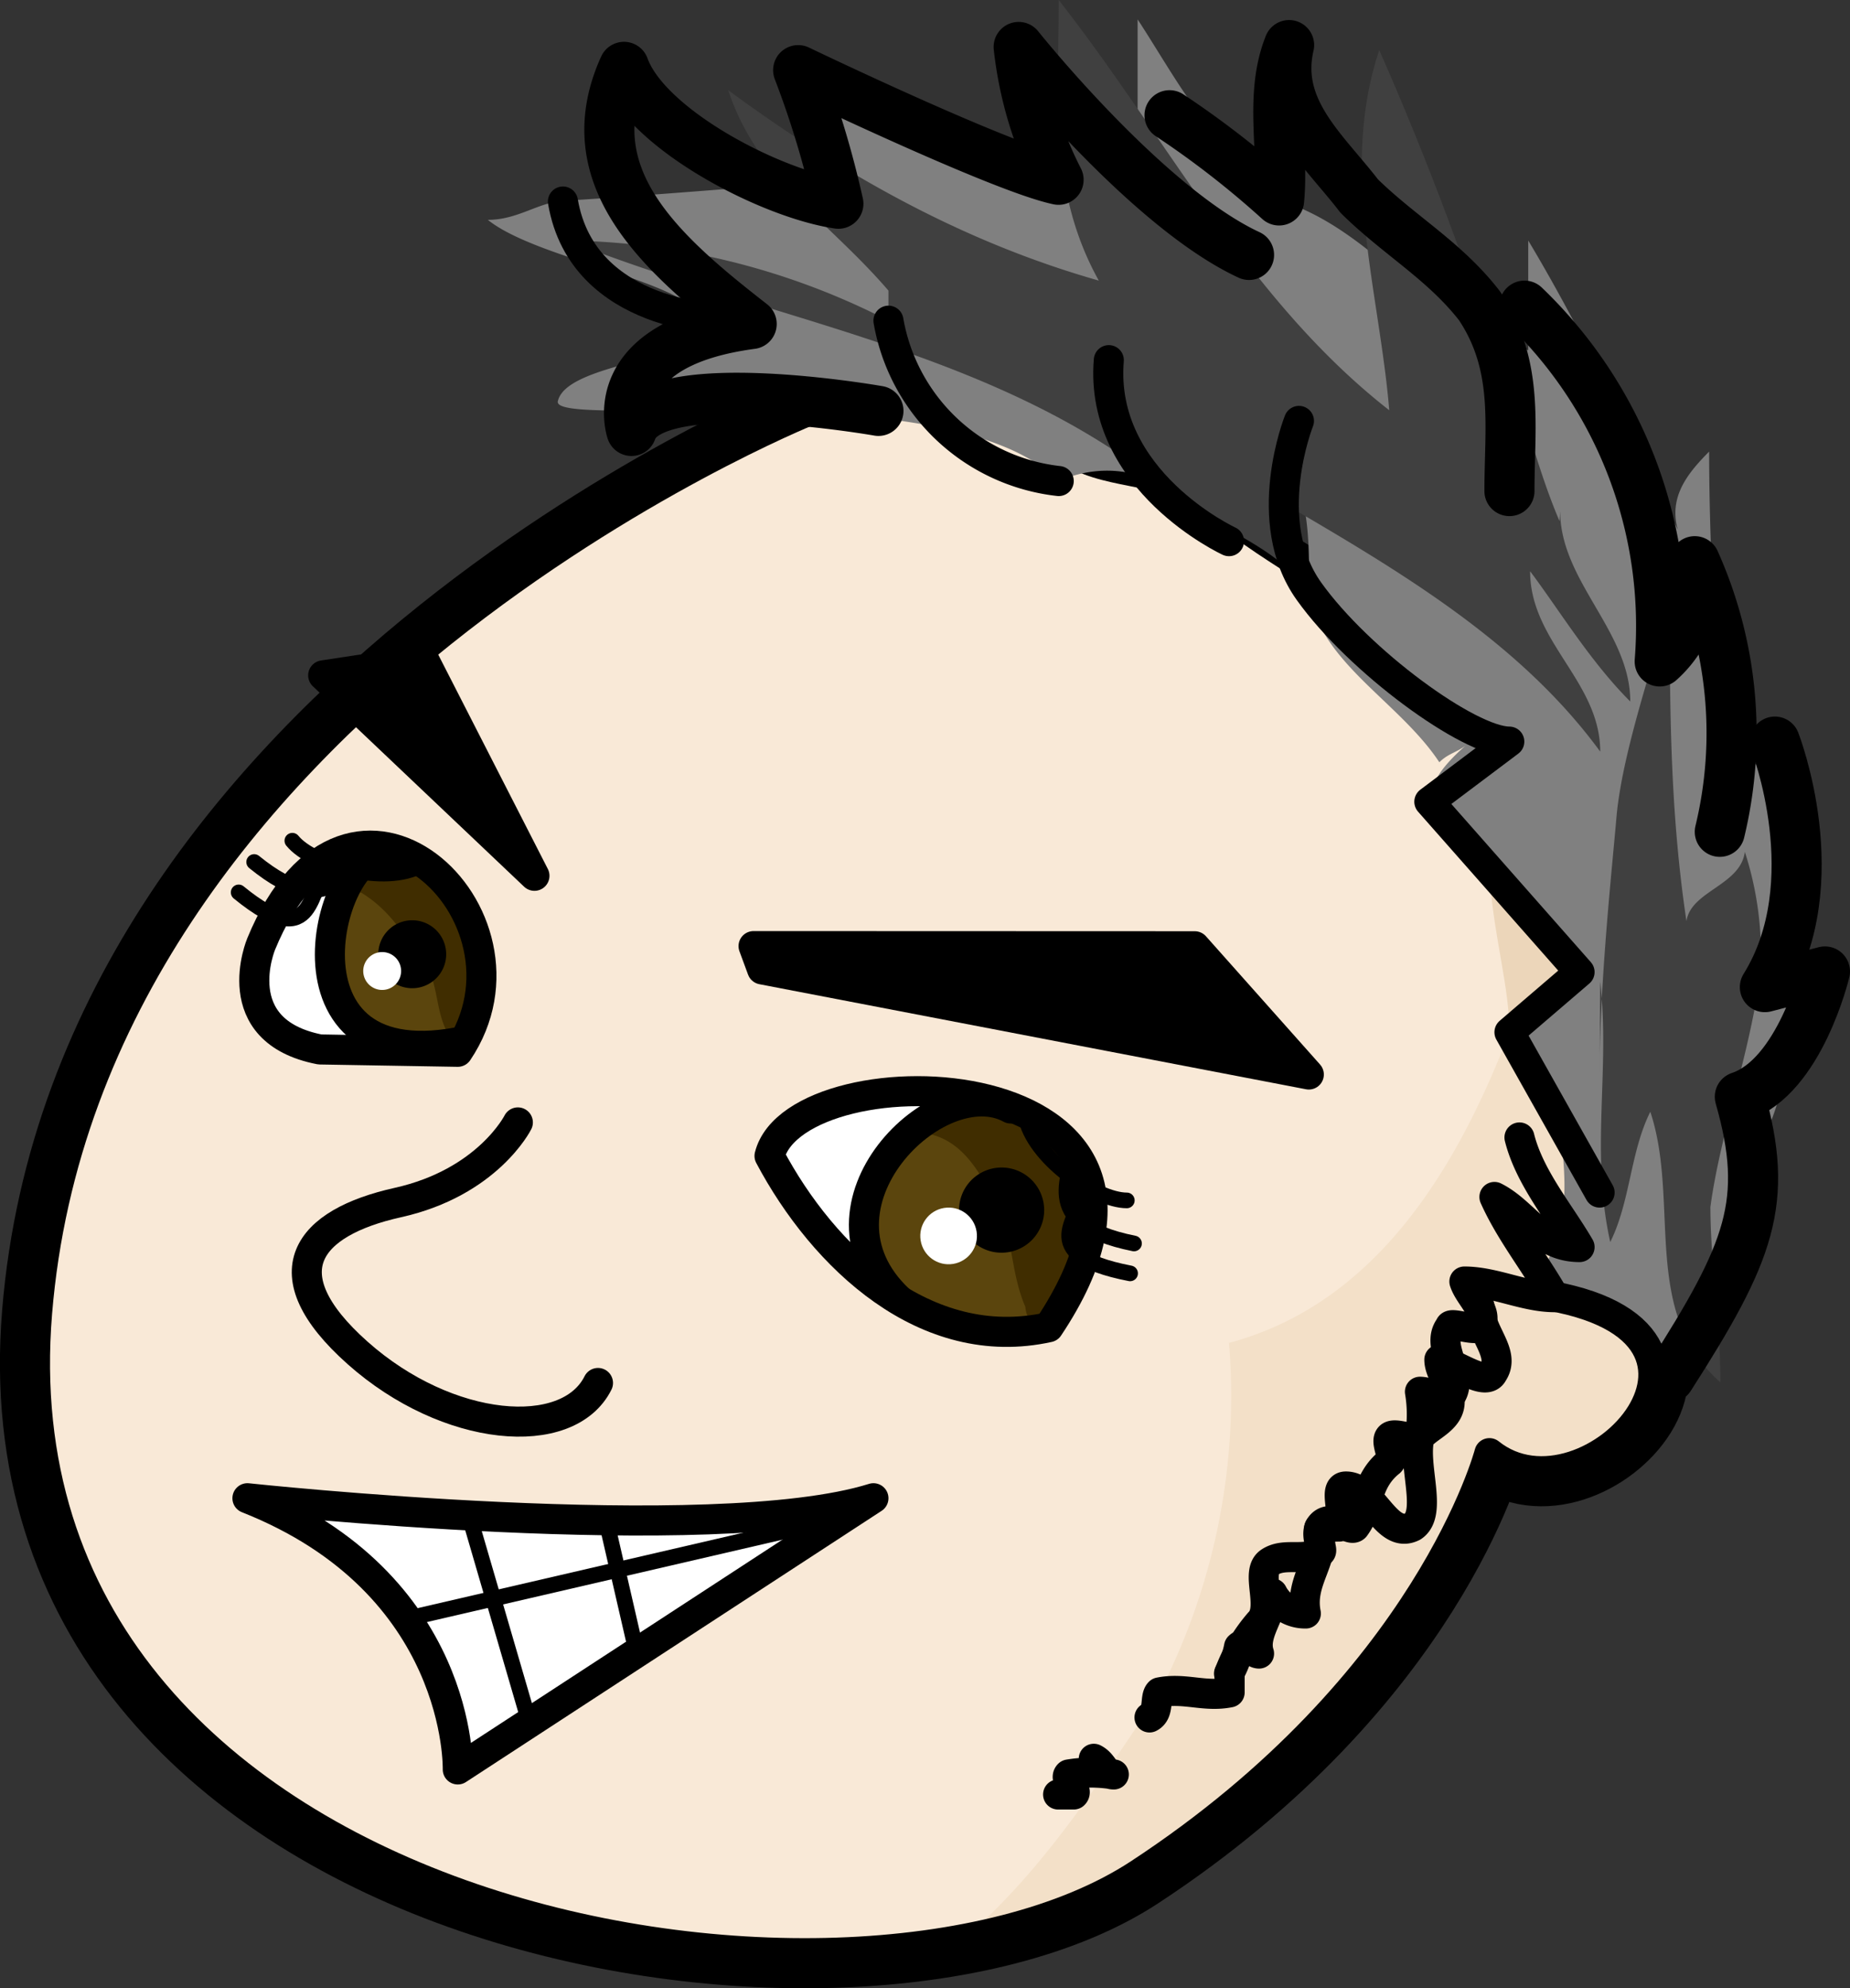 <svg id="レイヤー_1" data-name="レイヤー 1" xmlns="http://www.w3.org/2000/svg" viewBox="0 0 118.21 126.98"><rect x="0" y="0" width="118.21" height="126.98" fill="#333333" stroke="none"/><defs><style>.cls-1,.cls-10,.cls-11,.cls-14{fill:none;}.cls-1,.cls-10,.cls-11,.cls-12,.cls-13,.cls-14{stroke:#000;stroke-linecap:round;stroke-linejoin:round;}.cls-1{stroke-width:4.48px;}.cls-2{fill:#f9e9d7;}.cls-13,.cls-3{fill:#fff;}.cls-4{fill:#5b450d;}.cls-5{fill:#402d00;}.cls-6{fill:#f3e0c8;}.cls-7{fill:#ecd6ba;}.cls-8{fill:gray;}.cls-9{fill:#404040;}.cls-10,.cls-12,.cls-13{stroke-width:1.92px;}.cls-11{stroke-width:3.2px;}</style></defs><title>アートボード 1</title><path class="cls-1" d="M97.73,82.56c16,1.92,3.84,15.36-2.56,10.24,0,0-3.84,14.72-22.4,26.88s-73.6,3.2-70.4-35.84,49.28-57.6,49.28-57.6c3.2,0,6.4-.64,9,0,.64.64,1.28.64,1.92,1.28,1.92.64,3.2,1.28,5.12,1.92,2.56,1.92,6.4,1.28,9,3.2,3.84,3.2,7.68,5.12,11.52,7.68,2.56,1.92,3.84,5.12,5.76,7h2.56c0,1.28-5.12,3.2-5.12,3.84,1,4.14,7.86,7.82,9.6,10.88.82,1.44-4.55,2.47-4.48,3.84.17,2.91,5,6.22,5.76,10.24,0,1-3.2,5.12-2.88,6.72"/><path class="cls-2" d="M97.73,82.56c16,1.92,3.84,15.36-2.56,10.24,0,0-3.84,14.72-22.4,26.88s-73.6,3.2-70.4-35.84,49.28-57.6,49.28-57.6c3.2,0,6.4-.64,9,0,.64.64,1.28.64,1.92,1.28,1.92.64,3.2,1.28,5.12,1.92,2.56,1.92,6.4,1.28,9,3.2,3.84,3.2,7.68,5.12,11.52,7.68,2.56,1.92,3.84,5.12,5.76,7h2.56c0,1.28-5.12,3.2-5.12,3.84,1,4.14,7.86,7.82,9.6,10.88.82,1.44-4.55,2.47-4.48,3.84.17,2.91,5,6.22,5.76,10.24,0,1-3.2,5.12-2.88,6.72"/><path class="cls-3" d="M67,84.76C78.55,67.48,50.9,66.9,49.17,73.82,52.63,80.34,59.16,86.49,67,84.76Z"/><path class="cls-4" d="M67,71.47C66.4,71,66,71,65.31,70.61c-.22,0-.43.22-.73.18-2.26-.6-4.82-.82-6.74.68-2.77,2.77-2.13,6.82-1.71,10.45,2.56,2.77,6.62,2.56,10.24,2.56C70.21,81.49,71.28,74.67,67,71.47Z"/><path class="cls-5" d="M58.69,72.32c3,.21,4.06,3,5.27,5,.71,1.88.71,4.22,1.56,6.14,0,.22.21,1.28.85,1.07C70.21,81.92,70,77,69.15,73.17a3.91,3.91,0,0,0-3.63-1.92,2.1,2.1,0,0,1-.21-.64c-1.71,1.07-5.34-1.49-5.76,1.28"/><path class="cls-3" d="M29.25,67.17c5.88-8.72-6.89-20.67-12.56-6.89,0,0-2.34,5.56,3.75,6.74Z"/><path class="cls-4" d="M23.71,54c-3,2.56-3,6.62-2.14,10,.86,2.77,4.7,3.41,7.68,3.17-.21-.82.64-1.25.64-1.89a20.68,20.68,0,0,0,0-8.11c-.85-2.56-4.05-2.34-6.4-3Z"/><path class="cls-5" d="M22.43,57h.64c2.13,1.28,3.2,3.41,4.48,5.33.42,1.07.42,2.56,1.06,3.63a.87.87,0,0,0,1.28-.64c.64-2.77,1.07-5.76,0-8.11a7.41,7.41,0,0,0-4.05-2.56c-.64-.21-1.71.43-2.13-.64h0A5.31,5.31,0,0,0,22.43,57Z"/><path class="cls-6" d="M99.33,82.81c-.22-1.65,2.88-5.7,2.88-6.65-.77-4-5.59-7.33-5.76-10.24-3.2,8.32-8.32,17.28-17.92,19.84a41.43,41.43,0,0,1-4.48,22.4c-4.12,6.18-7.41,11.12-11.88,15.15,3.33-.85,8.21-2.06,10.6-3.63,18.56-12.16,22.4-26.88,22.4-26.88C101.35,97.74,112.87,85.41,99.33,82.81Z"/><path class="cls-7" d="M100.93,62.08c-1-1.69-3.47-3.57-5.7-5.61.24,3.35,1.22,6.65,1.22,9.45C96.38,64.55,101.75,63.52,100.93,62.08Z"/><path class="cls-8" d="M111.81,73v1.28c4.48-7,1.92-16,2.56-23.68v1.28a22.42,22.42,0,0,0-1-4.48,38.35,38.35,0,0,1-3.52,3.84c0-7.68-.64-14.72-.64-22.4-1.92,1.92-3.2,3.84-1,7-3.52-7-6.72-14.08-10.56-20.48v7c-6.4-1.28-9.6-7.68-16-9.6-1.92-.64-2.56-3.84-4.48-5.12-.64,0-3.2-4.48-4.48-6.4v12.8C65.09,11.52,58.69,6.4,51,4.48c.64,2.56,3.2,4.48,3.84,7H53.57s-9.81.85-17.6,1.35c-1.59.1-2.88,1.21-4.8,1.21,3.2,2.56,12.59,3.84,13.87,6.4C45.68,23,36.29,23,35.65,25.6c-.64,1.92,25-1.92,32,5.12h0c4.48-1.92,8.32.64,10.88,3.84.64-1.92,3.84-3.2,3.2-5.76,1.92,2.56,1.92,5.12,1.92,9,.64,4.48,5.76,7,8.32,10.88.64-.64,1.28-.64,1.92-1.28-1.32,1.15-3.22,2.92-2.24,4.8,1.56,3,7,6.43,8.32,9.6.86,2.1-3.06,3.27-2.88,5.12.26,1.17,2.43,3.6,2.56,4.8.55,4.74.64,6.8-1.92,10.88,3.2,1.92,7,1.92,9,5.44C107.33,88.32,110.53,78.08,111.81,73Z"/><path class="cls-9" d="M99.65,33.28c-1.92-4.48-2.56-9-5.12-13.76C92.61,14.08,90.69,9,88.13,3.2c-2.56,7.68,0,15.36.64,23C79.81,19.2,74.69,9,67.65,0c0,6.4-.64,12.16,2.56,17.92-9-2.56-16.64-7-23.68-12.16,1.92,5.76,6.4,8.32,10.24,12.8v1.92a46.18,46.18,0,0,0-20.48-5.12c12.8,5.12,27.52,7,38.4,16,3.2,2.56,6.4,3.2,9,6.4,0-1.92-1.92-3.84-1.92-5.76,7.68,4.48,15.36,9,20.48,16,0-4.48-4.48-7-4.48-11.52,1.92,2.56,3.84,5.76,6.4,8.32,0-4.48-4.48-7.68-4.48-12.16Z"/><path class="cls-9" d="M102.21,68.48c0-5.76.83-13.36,1.07-16.21.43-5.12,3.41-12.59,3.41-14.51,0,7.68,0,14.72,1.28,22.4-1.28-3.2,3.2-3.2,3.52-5.76a21.14,21.14,0,0,1,1,7.68c-.64,5.12-2.56,10.24-3.2,15,0,3.52.64,7.36.64,11.2-5.12-4.48-2.56-11.52-4.48-17.28-1.28,2.56-1.28,5.76-2.56,8.32-1.28-5.76,0-10.88-.64-16.64"/><path class="cls-10" d="M67,84.76C78.55,67.48,50.9,66.9,49.17,73.82,52.63,80.34,59.16,86.49,67,84.76Z"/><path class="cls-10" d="M29.25,67.17c5.88-8.72-6.89-20.67-12.56-6.89,0,0-2.34,5.56,3.75,6.74Z"/><path class="cls-10" d="M51.65,26.24S5.57,44.8,2.37,83.84s51.84,48,70.4,35.84S95.17,92.8,95.17,92.8c6.4,5.12,18.56-8.32,2.56-10.24"/><path class="cls-10" d="M67.65,30.72A12.44,12.44,0,0,1,56.77,20.48"/><path class="cls-10" d="M78.53,34.56S70.21,30.72,70.85,23"/><path class="cls-10" d="M83,26.88s-2.56,6.4.64,10.88,10.24,9.6,12.8,9.6L91.33,51.2l9.6,10.88-4.48,3.84,5.76,10.24"/><path class="cls-11" d="M56.13,26.24s-14.5-2.56-15.78,1.28c0,0-1.92-5.55,7.68-6.83-5.76-4.48-11.36-9.38-8.16-16.42,1.44,4,9.38,8.1,13.7,8.74A60.43,60.43,0,0,0,51,4.48s13,6.24,16.64,7A24.43,24.43,0,0,1,65.09,3s8.16,10.24,14.72,13.28"/><path class="cls-10" d="M46.37,20.39s-9.12,0-10.4-7.52"/><path class="cls-11" d="M109.89,53.12a26.78,26.78,0,0,0-1.6-17.28,7,7,0,0,1-2.24,6.4,28.33,28.33,0,0,0-8.64-22.72"/><path class="cls-11" d="M96.45,31.36c0-4.16.64-8-1.92-11.84-2.24-2.88-5.12-4.48-7.68-7C84.61,9.6,81.41,7,82.37,2.88c-1.28,3.2-.32,6.72-.64,9.92a58.86,58.86,0,0,0-7-5.44"/><path class="cls-11" d="M113.41,47.36s3.52,9-.64,15.68l3.84-1s-1.6,6.72-5.44,8c1.92,6.72.64,9.92-4.48,17.92"/><polygon class="cls-12" points="48.15 60.42 76.34 60.43 83.63 68.62 48.7 61.91 48.15 60.42"/><polygon class="cls-12" points="34.15 55.93 27.1 42.15 20.65 43.13 34.15 55.93"/><path class="cls-10" d="M33.09,71.68s-1.92,3.84-7.68,5.12-8.32,4.48-2.56,9.6,13.44,5.76,15.36,1.92"/><path class="cls-10" d="M64.58,70.79C59.93,68.25,51.05,77,57.43,83"/><path d="M64,80a2.72,2.72,0,1,0-2.72-2.72A2.71,2.71,0,0,0,64,80Z"/><path d="M26.34,63.11a2.17,2.17,0,1,0-2.17-2.17A2.17,2.17,0,0,0,26.34,63.11Z"/><path class="cls-10" d="M29.25,66.56c-12.31,2.28-8.06-13.21-4.26-12"/><path class="cls-13" d="M15.81,95.68s29.76,3.2,40,0L29.25,113S29.57,101.12,15.81,95.68Z"/><line class="cls-14" x1="52.13" y1="97.32" x2="26.05" y2="103.36"/><line class="cls-14" x1="30.21" y1="97.6" x2="33.8" y2="109.91"/><line class="cls-14" x1="38.85" y1="97.6" x2="40.55" y2="104.99"/><path class="cls-10" d="M97.09,72.64c.64,2.56,2.56,4.8,3.84,7-2.56,0-3.52-2.24-5.44-3.2,1,2.24,2.56,4.16,3.84,6.4-1.92,0-3.84-1-5.76-1,.32,1,1.6,1.92,1,2.88-.32.32-1.92-.32-1.92,0-1,1.28,1,3.2,0,4.48,0,.32-1.28-.32-1.92-.32a8.7,8.7,0,0,1,0,2.88c-.32.32-1.6-.32-1.92,0s.32,1.28,0,1.6c-1.6,1.28-1.28,2.88-2.24,4.16-.32.32-1.6-1-2.24,0-.32.64.32,1.6,0,1.6-1,.64-2.24,0-3.2.64s.32,2.88-.64,3.84a10.65,10.65,0,0,0-1.92,3.2v1.28c-1.6.32-2.88-.32-4.48,0-.32.32,0,1.28-.64,1.6"/><path class="cls-10" d="M69.89,112.32c.64.32.64,1,1.28,1a8.7,8.7,0,0,0-2.88,0c-.32.32.64,1,.32,1.28h-1"/><path class="cls-3" d="M24.42,63.22A1.21,1.21,0,1,0,23.21,62,1.21,1.21,0,0,0,24.42,63.22Z"/><circle class="cls-3" cx="60.61" cy="78.93" r="1.81" transform="translate(-11.86 10.73) rotate(-9.22)"/><path class="cls-10" d="M94.53,83.41c0,1.71,1.71,3,.86,4.27-.43.85-2.14-.43-3.42-.85,0,.85.86,1.7.64,2.45.22,1.39-1.49,1.81-1.92,2.56-.42,1.81.86,4.8-.42,5.65-1.71.86-2.56-2.56-4.27-2.56-.85,0,0,1.71-.43,2.56a7.08,7.08,0,0,0-1.28.11c.43,2-1.28,3.31-.85,5.44a2.34,2.34,0,0,1-2.13-1.28c0,1.28-1.28,2.56-.86,3.84-.42,0-.85-.85-1.28-.43a5.43,5.43,0,0,1-.64,1.71"/><path class="cls-14" d="M65.52,71.25C66,73.91,70,76.66,72,76.66"/><path class="cls-14" d="M69.08,76.07c.26,1.55-3.33,4,3.13,5.25"/><path class="cls-14" d="M68.52,73.25c.26,1.55-2.52,4.87,3.94,6.16"/><path class="cls-14" d="M26.94,55.24c-2.33,1.34-7,0-8.26-1.55"/><path class="cls-14" d="M21,55.54c-1.36.78-.65,5.62-5.75,1.45"/><path class="cls-14" d="M23.49,54.19c-1.36.78-2.15,5-7.25.86"/></svg>
